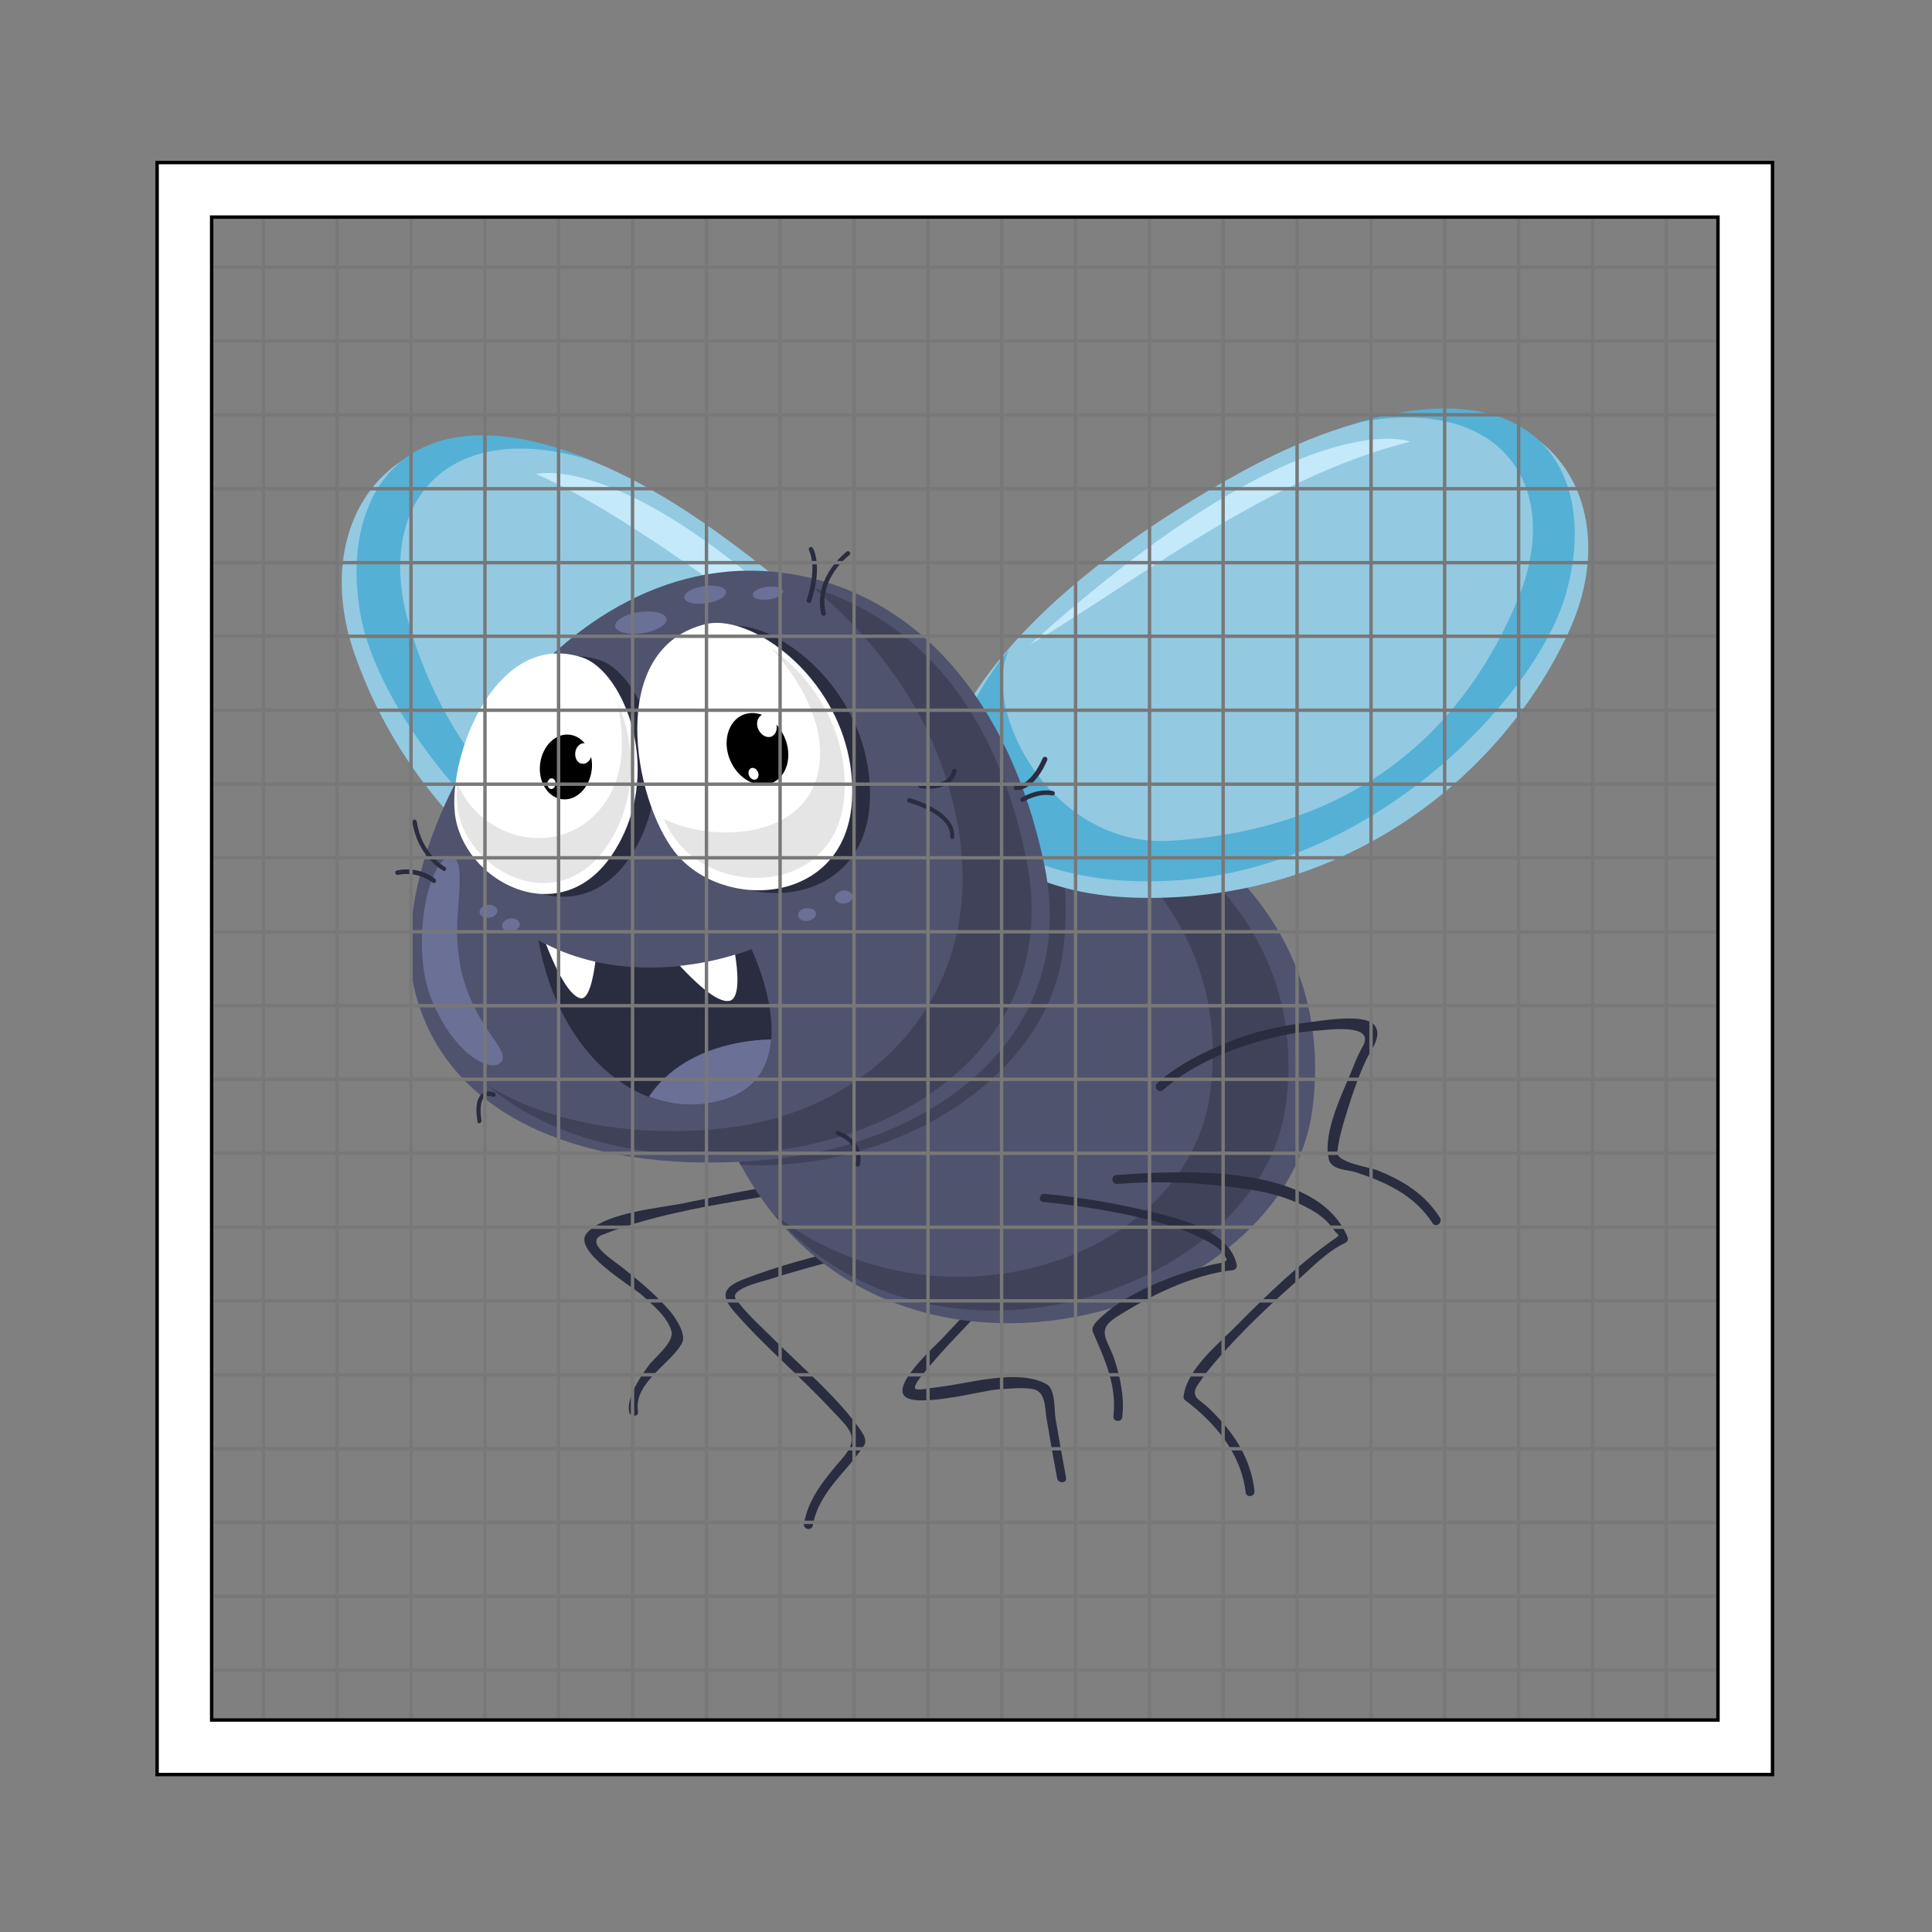 <?xml version="1.0" encoding="utf-8"?>
<!-- Generator: Adobe Illustrator 28.0.0, SVG Export Plug-In . SVG Version: 6.00 Build 0)  -->
<svg version="1.1" id="Layer_1" xmlns="http://www.w3.org/2000/svg" xmlns:xlink="http://www.w3.org/1999/xlink" x="0px" y="0px"
	 viewBox="0 0 566.9 566.9" style="enable-background:new 0 0 566.9 566.9;" xml:space="preserve">
<rect x="0" y="0" width="566.9" height="566.9" fill="#808080" stroke="none"/>
<style type="text/css">
	.st0{fill:#2A2C40;}
	.st1{fill:#4F536E;}
	.st2{fill:#3F4259;}
	.st3{fill:#93CAE1;}
	.st4{fill:#55B0D5;}
	.st5{fill:#C3E9FB;}
	.st6{fill:#6B7097;}
	.st7{fill:#FFFFFF;}
	.st8{fill:#E5E5E5;}
	.st9{fill:none;stroke:#787878;stroke-miterlimit:10;}
	.st10{fill:#FFFFFF;stroke:#000000;stroke-miterlimit:10;}
</style>
<g>
	<g>
		<path class="st0" d="M300.1,372.2c-6.3,6.2-12.5,12.5-18.6,19c-3.8,4-7.5,8-10.9,12.3c-4.8,5.9-0.8,4.1,4.8,3.5
			c8.8-1,23.2-5.5,31.6-0.9c2.8,1.5,2.3,7.6,2.7,10c1,5.8,2,11.6,3.1,17.5c0.3,1.7-2.3,1.8-2.6,0.2c-1.1-5.8-2.1-11.6-3.1-17.5
			c-0.5-3-0.2-8-4-8.7c-3.4-0.6-7.1-0.1-10.5,0.1c-4.2,0.3-24.6,5.8-27.4,1.7c-2.7-4,9.5-14.7,11.5-16.9
			c6.9-7.5,14.1-14.8,21.3-21.9C299.2,369.3,301.3,371,300.1,372.2L300.1,372.2z"/>
		<path class="st0" d="M255.8,367.3c-10,2.3-20,4.9-29.8,8c-2.4,0.8-12.3,2.9-10,6c3.4,4.6,8,8.6,12,12.6
			c8.3,8.2,17.7,16.1,24.5,25.7c0.9,1.3,2,3.1,1,4.6c-5.1,7.8-13.3,13.6-15,23.4c-0.3,1.7-2.9,1.2-2.6-0.5
			c1.3-7.6,6.4-13.5,11.2-19.1c5.6-6.5,2.1-8.7-3.2-14.4c-9.2-9.9-19.8-18.7-28.7-29c-5.5-6.4-0.2-8.1,6.4-10.5
			c10.8-3.9,22.1-6.6,33.3-9.2C256.6,364.4,257.5,366.9,255.8,367.3L255.8,367.3z"/>
		<path class="st0" d="M229.4,350.2c-17.5,3-36.1,5.6-52.6,12.1c-5.7,2.2,3.5,7.7,5.9,9.7c4.9,3.9,9.6,7.8,13.7,12.5
			c1.6,1.8,5,6.8,3.8,9.4c-2.8,5.9-14.4,11.7-13,20.2c0.3,1.7-2.3,1.8-2.6,0.2c-0.8-4.4,3.4-10.4,5.8-13.7c1.5-2.1,7.6-6.8,6.6-10.1
			c-1.3-4.3-5.7-7.8-8.9-10.7c-2.6-2.3-20.5-12.9-15.9-18c5.8-6.3,22-7.3,29.7-9c9.1-1.9,18.1-3.7,27.3-5.3
			C230.8,347.3,231,349.9,229.4,350.2L229.4,350.2z"/>
		<path class="st1" d="M232.5,236c0,0,15.4-17.8,58.9-13.3c43.5,4.5,102,39.2,93.7,102.8c-8.3,63.6-132.1,97.9-171.4,8.8
			C209.2,295.1,232.5,236,232.5,236z"/>
		<path class="st2" d="M232.5,236c0,0,15.4-17.8,58.9-13.3c2.9,0.3,5.8,0.7,8.8,1.3c9.6,15,14.6,33.4,11.7,55.2
			c-4.9,37.6-50.2,65-94.6,62.6c-1.3-2.4-2.5-4.9-3.7-7.6C209.2,295.1,232.5,236,232.5,236z"/>
		<path class="st2" d="M355.1,320.7c7-53.4-35.2-85.7-73.8-95.8c1.9,0.1,3.9,0.3,6,0.5c41.8,4.3,98.1,37.7,90,98.8
			c-7.1,54.5-102.5,86.6-149.9,32.3C275.5,393.6,348.6,369.9,355.1,320.7z"/>
		<path class="st0" d="M339.6,317.8c6.1-5.5,14-9.3,21.5-12.3c7-2.8,14.5-4.4,22-5.4c4.2-0.5,17.3-2.9,20.2,0.7
			c2.5,3.1-1.1,7.4-2.4,10.1c-2.8,6-4.8,12.4-6.7,18.7c-0.8,2.8-1.5,5.6-1.8,8.5c-0.3,3,9.7,4.5,11.5,5.2c7.6,3,14.2,7,18.6,14
			c0.9,1.4-1.1,3.1-2.1,1.7c-5.2-8.2-13.6-12.1-22.5-15c-2.3-0.8-7.3-0.6-8-3.9c-1.9-8.2,4.5-20.1,7.4-27.6c0.8-2,1.6-3.8,2.7-5.7
			c3.4-6.6-10.5-4.6-13.3-4.4c-8.4,0.5-16.7,2.7-24.5,5.5c-7.4,2.7-15,6.7-20.9,11.9C340,321,338.3,318.9,339.6,317.8L339.6,317.8z"
			/>
		<path class="st0" d="M327.5,344.8c19-1.4,58.9-3.6,67.9,18.2c0.3,0.7,0,1.4-0.7,1.7c-5.6,2.6-10.6,8.1-15.2,12.1
			c-7.6,6.7-15,13.8-21.7,21.4c-2.2,2.5-4.3,5.1-6.2,7.9c-2.6,3.9,0.3,4.4,3.1,7.1c7,6.7,12.3,14.4,13.4,24.3
			c0.2,1.7-2.4,2.1-2.6,0.4c-1.3-11.3-8.8-20.3-17.7-27c-0.4-0.3-0.6-0.7-0.5-1.2c1-8.1,10.5-15.6,15.8-21
			c8.8-8.9,18.2-18,28.5-25.2c2-1.5,1.2-0.5-0.9-3.5c-2.3-3.2-6.2-5.3-9.7-6.9c-7.2-3.3-15.3-4.4-23.1-5.2c-9.9-1.1-20.1-1.3-30-0.5
			C326.2,347.6,325.8,345,327.5,344.8L327.5,344.8z"/>
		<path class="st0" d="M306.5,350.3c10.3,1,20.5,2.7,30.5,5.1c8.3,2,23.9,5.5,25.9,15.8c0.1,0.7-0.4,1.4-1.1,1.5
			c-11.7,1.2-24.4,7.5-34.3,13.8c-5.9,3.8-2.6,6.4-0.6,12.1c1.8,5.4,3.1,11.5,2.4,17.2c-0.2,1.7-2.8,1.4-2.6-0.3
			c1.1-8.8-2.6-16.8-6-24.6c-0.8-1.7,1.6-3.7,2.7-4.7c8.1-7.4,21.3-12.2,31.7-15c1.1-0.3,5.1-0.7,4.8-1.7c-1.2-3.2-5.5-5.3-8.3-6.6
			c-6-3-12.8-4.6-19.2-6.1c-8.6-1.9-17.3-3.2-26.1-4.1C304.6,352.8,304.8,350.2,306.5,350.3L306.5,350.3z"/>
		<g>
			<path class="st3" d="M275.4,229c0,0,1.5-41.4,86.1-89c84.5-47.6,119.3,1.3,98.8,45.4c-20.8,44.8-68.2,79.8-127.3,78
				C284.1,261.9,275.4,229,275.4,229z"/>
			<path class="st4" d="M296.1,190.5c-8.6,17.6,12.5,58.3,47.3,56.2c56.8-3.4,87.1-34.8,102-70.9c13.5-32.8-4.5-60.3-47.5-51.7
				c55.6-16.3,71.6,17.4,61.2,51.4c-8.9,29-55.6,79.4-114.9,82.9c-54.7,3.2-68.8-29.4-68.8-29.4S282.7,206.8,296.1,190.5z"/>
			<path class="st5" d="M413.8,129.6c0,0-31.4-12.7-111.6,59.6C334.3,169.9,372.4,139.9,413.8,129.6z"/>
		</g>
		<g>
			<path class="st3" d="M287.5,256.1c0,0,3-42.5-77.9-100.5c-81-58-121.9-12-105.9,35.3c16.3,48,60.7,89.1,121.3,93.8
				C274.9,288.6,287.5,256.1,287.5,256.1z"/>
			<path class="st4" d="M270.7,214.4c6.9,19-19.2,58.1-54.6,52.1c-57.6-9.8-85-45.2-96.2-83.7c-10.1-35,11.3-61.1,54.2-47.5
				c-55-22.8-75,9.8-68.2,45.7c5.8,30.5,47.9,87.3,108.1,97.4c55.5,9.4,73.5-22.2,73.5-22.2S282.5,232.6,270.7,214.4z"/>
			<path class="st5" d="M157.3,139.1c0,0,33.5-9.4,107.3,73.3C233.9,189.1,187,151.9,157.3,139.1z"/>
		</g>
		<path class="st1" d="M233.1,168.6c35.5,6.2,63.2,36.2,73.4,85.5c10.1,49.3-31.5,79.5-74.8,85.4c-43.4,6-97.4-3.4-109.6-47.3
			C110,248.5,162.1,156.1,233.1,168.6z"/>
		<path class="st6" d="M134.3,268.3c0.8-10.4,1.2-16.2-1.8-16.7c-6.4-1.1-12.6,25.6-5.7,42.1c6.9,16.5,17.6,21.1,20.2,18
			C151,307.1,132.1,298.1,134.3,268.3z"/>
		<path class="st0" d="M176,193.7c12.5,4.1,24.7,34.6,8.6,58.2c-15.4,22.5-43.5,7.4-45.9-12.2C136.6,222.6,150.7,185.5,176,193.7z"
			/>
		<path class="st0" d="M212.4,183.9c14.5-3.4,44.5,19.1,42.8,51.7c-1.7,31-38.1,32.9-52,15.2C191,235.4,182.8,190.9,212.4,183.9z"/>
		<path class="st2" d="M215.1,330.7c43.3-5.9,75.6-41.6,65.5-90.9c-6.3-30.7-24.3-52.6-41.9-67.3c30.5,9.8,53.3,34.9,62.4,79.3
			c10.1,49.3-29,79.6-72.3,85.6c-31.7,4.4-64.1-0.4-86.1-19.2C163.9,331.7,193.7,333.7,215.1,330.7z"/>
		<path class="st0" d="M220.5,278.5c-19,7.5-45.3,7.7-62.5-2.6c6.2,35.1,32,54.8,55.8,46.3C237.5,313.7,220.5,278.5,220.5,278.5z"/>
		<path class="st7" d="M199.5,283.4c5.6-0.6,11.1-1.7,16.2-3.3c0.7,4.2,1.7,13.1-1.8,13.6C210.1,294.3,203.1,287.3,199.5,283.4z"/>
		<path class="st7" d="M160.2,277c4.4,2.3,9.3,4,14.5,5.2c-0.6,4.6-1.9,11.3-4.4,10.7C166.5,292.1,162.2,282.2,160.2,277z"/>
		<path class="st6" d="M226.3,305c-0.6,7.3-3.8,14-12.5,17.2c-7.9,2.8-15.9,2.5-23.4-0.4C198.9,309.1,214.7,305.2,226.3,305z"/>
		<g>
			<path class="st7" d="M170.8,192.9c12.5,4.1,24.7,34.6,8.6,58.2c-15.4,22.5-43.5,7.4-45.9-12.2
				C131.4,221.8,145.5,184.7,170.8,192.9z"/>
			<path class="st8" d="M177.7,235.3c5.4-8,5.6-17.3,3.6-29.1c5,11.5,6.3,28.1-3.3,42.2c-14.7,21.5-41.5,7-43.8-11.7
				c-0.2-2.1-0.3-4.4,0-7C141.2,247.2,165.8,252.7,177.7,235.3z"/>
			<path d="M158.5,224c-0.7,5.2,2.1,9.9,6.3,10.5c4.2,0.6,8.1-3.2,8.8-8.4c0.7-5.2-2.1-9.9-6.3-10.5
				C163.1,215,159.2,218.8,158.5,224z"/>
			<path class="st7" d="M168.8,220.8c-0.2,1.7,0.7,3.2,2,3.3c1.3,0.2,2.6-1,2.8-2.7c0.2-1.7-0.7-3.2-2-3.3
				C170.3,217.9,169,219.1,168.8,220.8z"/>
			<path class="st7" d="M160.6,229.8c-0.1,0.8,0.4,1.6,1,1.7c0.7,0.1,1.3-0.5,1.4-1.4c0.1-0.9-0.3-1.6-1-1.7
				C161.3,228.3,160.7,229,160.6,229.8z"/>
		</g>
		<g>
			<path class="st7" d="M207.2,183.1c14.5-3.4,44.5,19.1,42.8,51.7c-1.7,31-38.1,32.9-52,15.2C185.9,234.6,177.7,190.1,207.2,183.1z
				"/>
			<path class="st8" d="M240.6,222.5c0.6-10.9-5.4-22.5-14.3-32.3c11.5,8.1,22.5,23.4,21.5,42.5c-1.6,29.2-35.9,31-49,14.3
				c-1.5-1.8-2.9-4.1-4.1-6.7C210.2,247.8,239.3,246.1,240.6,222.5z"/>
			<path d="M214.3,223.2c2.4,5.5,7.9,8.4,12.3,6.5c4.4-1.9,6-7.9,3.6-13.4c-2.4-5.5-7.9-8.4-12.3-6.5
				C213.6,211.7,211.9,217.7,214.3,223.2z"/>
			<path class="st7" d="M222.5,214c0.8,1.7,2.5,2.7,3.9,2.1c1.4-0.6,1.9-2.5,1.2-4.3c-0.8-1.8-2.5-2.7-3.9-2.1
				C222.3,210.3,221.7,212.2,222.5,214z"/>
			<path class="st7" d="M219.8,227.6c0.4,0.9,1.3,1.4,2,1.1c0.7-0.3,1-1.3,0.6-2.2c-0.4-0.9-1.3-1.4-2-1.1
				C219.7,225.7,219.4,226.7,219.8,227.6z"/>
		</g>
		<path class="st6" d="M220.9,174.7c0.1,1,2.2,1.5,4.7,1.2c2.5-0.3,4.3-1.5,4.2-2.5c-0.2-1-2.2-1.5-4.7-1.2
			C222.6,172.5,220.7,173.6,220.9,174.7z"/>
		<path class="st6" d="M245,263.6c0.2,1,1.4,1.7,2.9,1.5c1.4-0.2,2.5-1.2,2.3-2.3c-0.2-1-1.5-1.7-2.9-1.5
			C245.9,261.6,244.9,262.6,245,263.6z"/>
		<path class="st6" d="M234.2,268.7c0.2,1,1.4,1.7,2.9,1.5c1.4-0.2,2.5-1.2,2.3-2.2c-0.1-1-1.4-1.7-2.9-1.5
			C235.1,266.6,234,267.7,234.2,268.7z"/>
		<path class="st6" d="M147.3,271.8c0.2,1,1.4,1.7,2.9,1.5c1.4-0.2,2.5-1.2,2.3-2.3c-0.2-1-1.5-1.7-2.9-1.5
			C148.2,269.8,147.2,270.8,147.3,271.8z"/>
		<path class="st6" d="M140.7,267.8c0.2,1,1.5,1.7,2.9,1.5c1.4-0.2,2.5-1.2,2.3-2.3c-0.2-1-1.5-1.7-2.9-1.5
			C141.6,265.7,140.6,266.7,140.7,267.8z"/>
		<path class="st6" d="M200.8,175.4c0.2,1.4,3.1,2.1,6.5,1.6c3.4-0.5,6-2,5.7-3.4c-0.2-1.4-3.1-2.1-6.5-1.6
			C203.1,172.5,200.6,174,200.8,175.4z"/>
		<path class="st6" d="M180.5,183.8c0.3,1.7,3.8,2.6,8,2c4.1-0.6,7.3-2.5,7.1-4.2c-0.3-1.7-3.8-2.6-8-2
			C183.4,180.2,180.3,182.1,180.5,183.8z"/>
		<path class="st0" d="M241.8,180.7C241.9,180.7,241.9,180.7,241.8,180.7c0.4-0.1,0.6-0.5,0.5-0.8c-2.4-10,6.8-16.9,6.9-17
			c0.3-0.2,0.4-0.6,0.1-0.9c-0.2-0.3-0.6-0.4-0.9-0.1c-0.1,0.1-9.9,7.4-7.4,18.4C241.2,180.5,241.5,180.7,241.8,180.7z"/>
		<path class="st0" d="M237.5,176.9c0.2,0,0.5-0.2,0.5-0.4c3.5-10.7,0.6-15.5,0.5-15.7c-0.2-0.3-0.6-0.4-0.9-0.2
			c-0.3,0.2-0.4,0.6-0.2,0.9l0,0c0,0.1,2.6,4.5-0.7,14.6c-0.1,0.3,0.1,0.7,0.5,0.8C237.3,176.9,237.4,177,237.5,176.9z"/>
		<path class="st0" d="M130.3,255.6c0.2,0,0.4-0.2,0.5-0.3c0.2-0.3,0.1-0.7-0.2-0.9c-0.1,0-6.9-3.9-8.3-13.3
			c-0.1-0.4-0.4-0.6-0.7-0.6c-0.4,0-0.6,0.4-0.6,0.7c1.5,10,8.7,14.1,9,14.2C130,255.6,130.2,255.6,130.3,255.6z"/>
		<path class="st0" d="M127.4,259.1c0.1,0,0.3-0.1,0.4-0.2c0.2-0.3,0.2-0.7,0-0.9c-0.2-0.2-4.7-4-11.3-2.6c-0.4,0.1-0.6,0.4-0.5,0.8
			c0.1,0.4,0.4,0.6,0.8,0.5c6-1.2,10.1,2.3,10.2,2.3C127,259.1,127.2,259.1,127.4,259.1z"/>
		<path class="st0" d="M279.5,246.2c0.3,0,0.5-0.3,0.5-0.6c0.5-7.7-12.5-11.2-13-11.4c-0.4-0.1-0.7,0.1-0.8,0.5
			c-0.1,0.4,0.1,0.7,0.5,0.8c0.1,0,12.5,3.3,12.1,10c0,0.4,0.2,0.7,0.6,0.7C279.4,246.2,279.5,246.2,279.5,246.2z"/>
		<path class="st0" d="M274.5,231.3c2.7-0.4,5.5-1.7,6.2-4.9c0.1-0.3-0.1-0.7-0.5-0.8c-0.4-0.1-0.7,0.1-0.8,0.5
			c-1.2,5.2-9.2,3.8-9.3,3.8c-0.3-0.1-0.7,0.2-0.7,0.5c-0.1,0.4,0.2,0.7,0.5,0.8C271.1,231.5,272.8,231.6,274.5,231.3z"/>
		<path class="st0" d="M140.7,329.6c0.3-0.1,0.6-0.4,0.6-0.7c-0.6-3.7-0.2-6.2,0.9-7c0.9-0.7,2.3-0.1,2.3-0.1c0.3,0.2,0.7,0,0.9-0.3
			c0.1-0.3,0-0.7-0.3-0.9c-0.1,0-2.1-0.9-3.6,0.3c-1.6,1.2-2.1,4-1.4,8.2C140,329.4,140.3,329.6,140.7,329.6z"/>
		<path class="st0" d="M251.7,342.3c0.3,0,0.5-0.2,0.6-0.5c1.6-7.3-6.1-9.9-6.2-9.9c-0.4-0.1-0.7,0.1-0.8,0.4
			c-0.1,0.3,0.1,0.7,0.4,0.8c0.3,0.1,6.7,2.3,5.3,8.4c-0.1,0.4,0.2,0.7,0.5,0.8C251.5,342.3,251.6,342.3,251.7,342.3z"/>
		<path class="st0" d="M299,231.8c1.6-0.2,5.2-1.6,8.3-8.8c0.1-0.3,0-0.7-0.4-0.9c-0.3-0.1-0.7,0-0.9,0.3c-3.7,8.4-7.8,8.1-7.8,8.1
			c-0.3-0.1-0.7,0.2-0.7,0.6c-0.1,0.4,0.2,0.7,0.6,0.7C298.2,231.8,298.5,231.8,299,231.8z"/>
		<path class="st0" d="M300.1,235.3c0.1,0,0.2-0.1,0.3-0.1c0,0,4.1-2.6,8.3-1.8c0.4,0.1,0.7-0.1,0.8-0.5c0.1-0.4-0.2-0.7-0.5-0.8
			c-4.8-0.9-9.1,1.9-9.3,2c-0.3,0.2-0.4,0.6-0.2,0.9C299.6,235.2,299.9,235.3,300.1,235.3z"/>
	</g>
</g>
<g>
	<line class="st9" x1="58.1" y1="56.7" x2="508.1" y2="56.7"/>
	<line class="st9" x1="58.1" y1="78.4" x2="508.1" y2="78.4"/>
	<line class="st9" x1="58.1" y1="100.1" x2="508.1" y2="100.1"/>
	<line class="st9" x1="58.1" y1="121.7" x2="508.1" y2="121.7"/>
	<line class="st9" x1="58.1" y1="143.4" x2="508.1" y2="143.4"/>
	<line class="st9" x1="58.1" y1="165.1" x2="508.1" y2="165.1"/>
	<line class="st9" x1="58.1" y1="186.7" x2="508.1" y2="186.7"/>
	<line class="st9" x1="58.1" y1="208.4" x2="508.1" y2="208.4"/>
	<line class="st9" x1="58.1" y1="230.1" x2="508.1" y2="230.1"/>
	<line class="st9" x1="58.1" y1="251.7" x2="508.1" y2="251.7"/>
	<line class="st9" x1="58.1" y1="273.4" x2="508.1" y2="273.4"/>
	<line class="st9" x1="58.1" y1="295.1" x2="508.1" y2="295.1"/>
	<line class="st9" x1="58.1" y1="316.7" x2="508.1" y2="316.7"/>
	<line class="st9" x1="58.1" y1="338.4" x2="508.1" y2="338.4"/>
	<line class="st9" x1="58.1" y1="360.1" x2="508.1" y2="360.1"/>
	<line class="st9" x1="58.1" y1="381.7" x2="508.1" y2="381.7"/>
	<line class="st9" x1="58.1" y1="403.4" x2="508.1" y2="403.4"/>
	<line class="st9" x1="58.1" y1="425.1" x2="508.1" y2="425.1"/>
	<line class="st9" x1="58.1" y1="446.7" x2="508.1" y2="446.7"/>
	<line class="st9" x1="58.1" y1="468.4" x2="508.1" y2="468.4"/>
	<line class="st9" x1="58.1" y1="490.1" x2="508.1" y2="490.1"/>
	<line class="st9" x1="58.1" y1="511.7" x2="508.1" y2="511.7"/>
</g>
<g>
	<line class="st9" x1="55.6" y1="59.2" x2="55.6" y2="509.2"/>
	<line class="st9" x1="77.3" y1="59.2" x2="77.3" y2="509.2"/>
	<line class="st9" x1="98.9" y1="59.2" x2="98.9" y2="509.2"/>
	<line class="st9" x1="120.6" y1="59.2" x2="120.6" y2="509.2"/>
	<line class="st9" x1="142.3" y1="59.2" x2="142.3" y2="509.2"/>
	<line class="st9" x1="163.9" y1="59.2" x2="163.9" y2="509.2"/>
	<line class="st9" x1="185.6" y1="59.2" x2="185.6" y2="509.2"/>
	<line class="st9" x1="207.3" y1="59.2" x2="207.3" y2="509.2"/>
	<line class="st9" x1="228.9" y1="59.2" x2="228.9" y2="509.2"/>
	<line class="st9" x1="250.6" y1="59.2" x2="250.6" y2="509.2"/>
	<line class="st9" x1="272.3" y1="59.2" x2="272.3" y2="509.2"/>
	<line class="st9" x1="293.9" y1="59.2" x2="293.9" y2="509.2"/>
	<line class="st9" x1="315.6" y1="59.2" x2="315.6" y2="509.2"/>
	<line class="st9" x1="337.3" y1="59.2" x2="337.3" y2="509.2"/>
	<line class="st9" x1="358.9" y1="59.2" x2="358.9" y2="509.2"/>
	<line class="st9" x1="380.6" y1="59.2" x2="380.6" y2="509.2"/>
	<line class="st9" x1="402.3" y1="59.2" x2="402.3" y2="509.2"/>
	<line class="st9" x1="423.9" y1="59.2" x2="423.9" y2="509.2"/>
	<line class="st9" x1="445.6" y1="59.2" x2="445.6" y2="509.2"/>
	<line class="st9" x1="467.3" y1="59.2" x2="467.3" y2="509.2"/>
	<line class="st9" x1="488.9" y1="59.2" x2="488.9" y2="509.2"/>
	<line class="st9" x1="510.6" y1="59.2" x2="510.6" y2="509.2"/>
</g>
<path class="st10" d="M520.1,520.7h-474v-473h474V520.7z M62.1,504.7h442v-441h-442V504.7z"/>
</svg>
